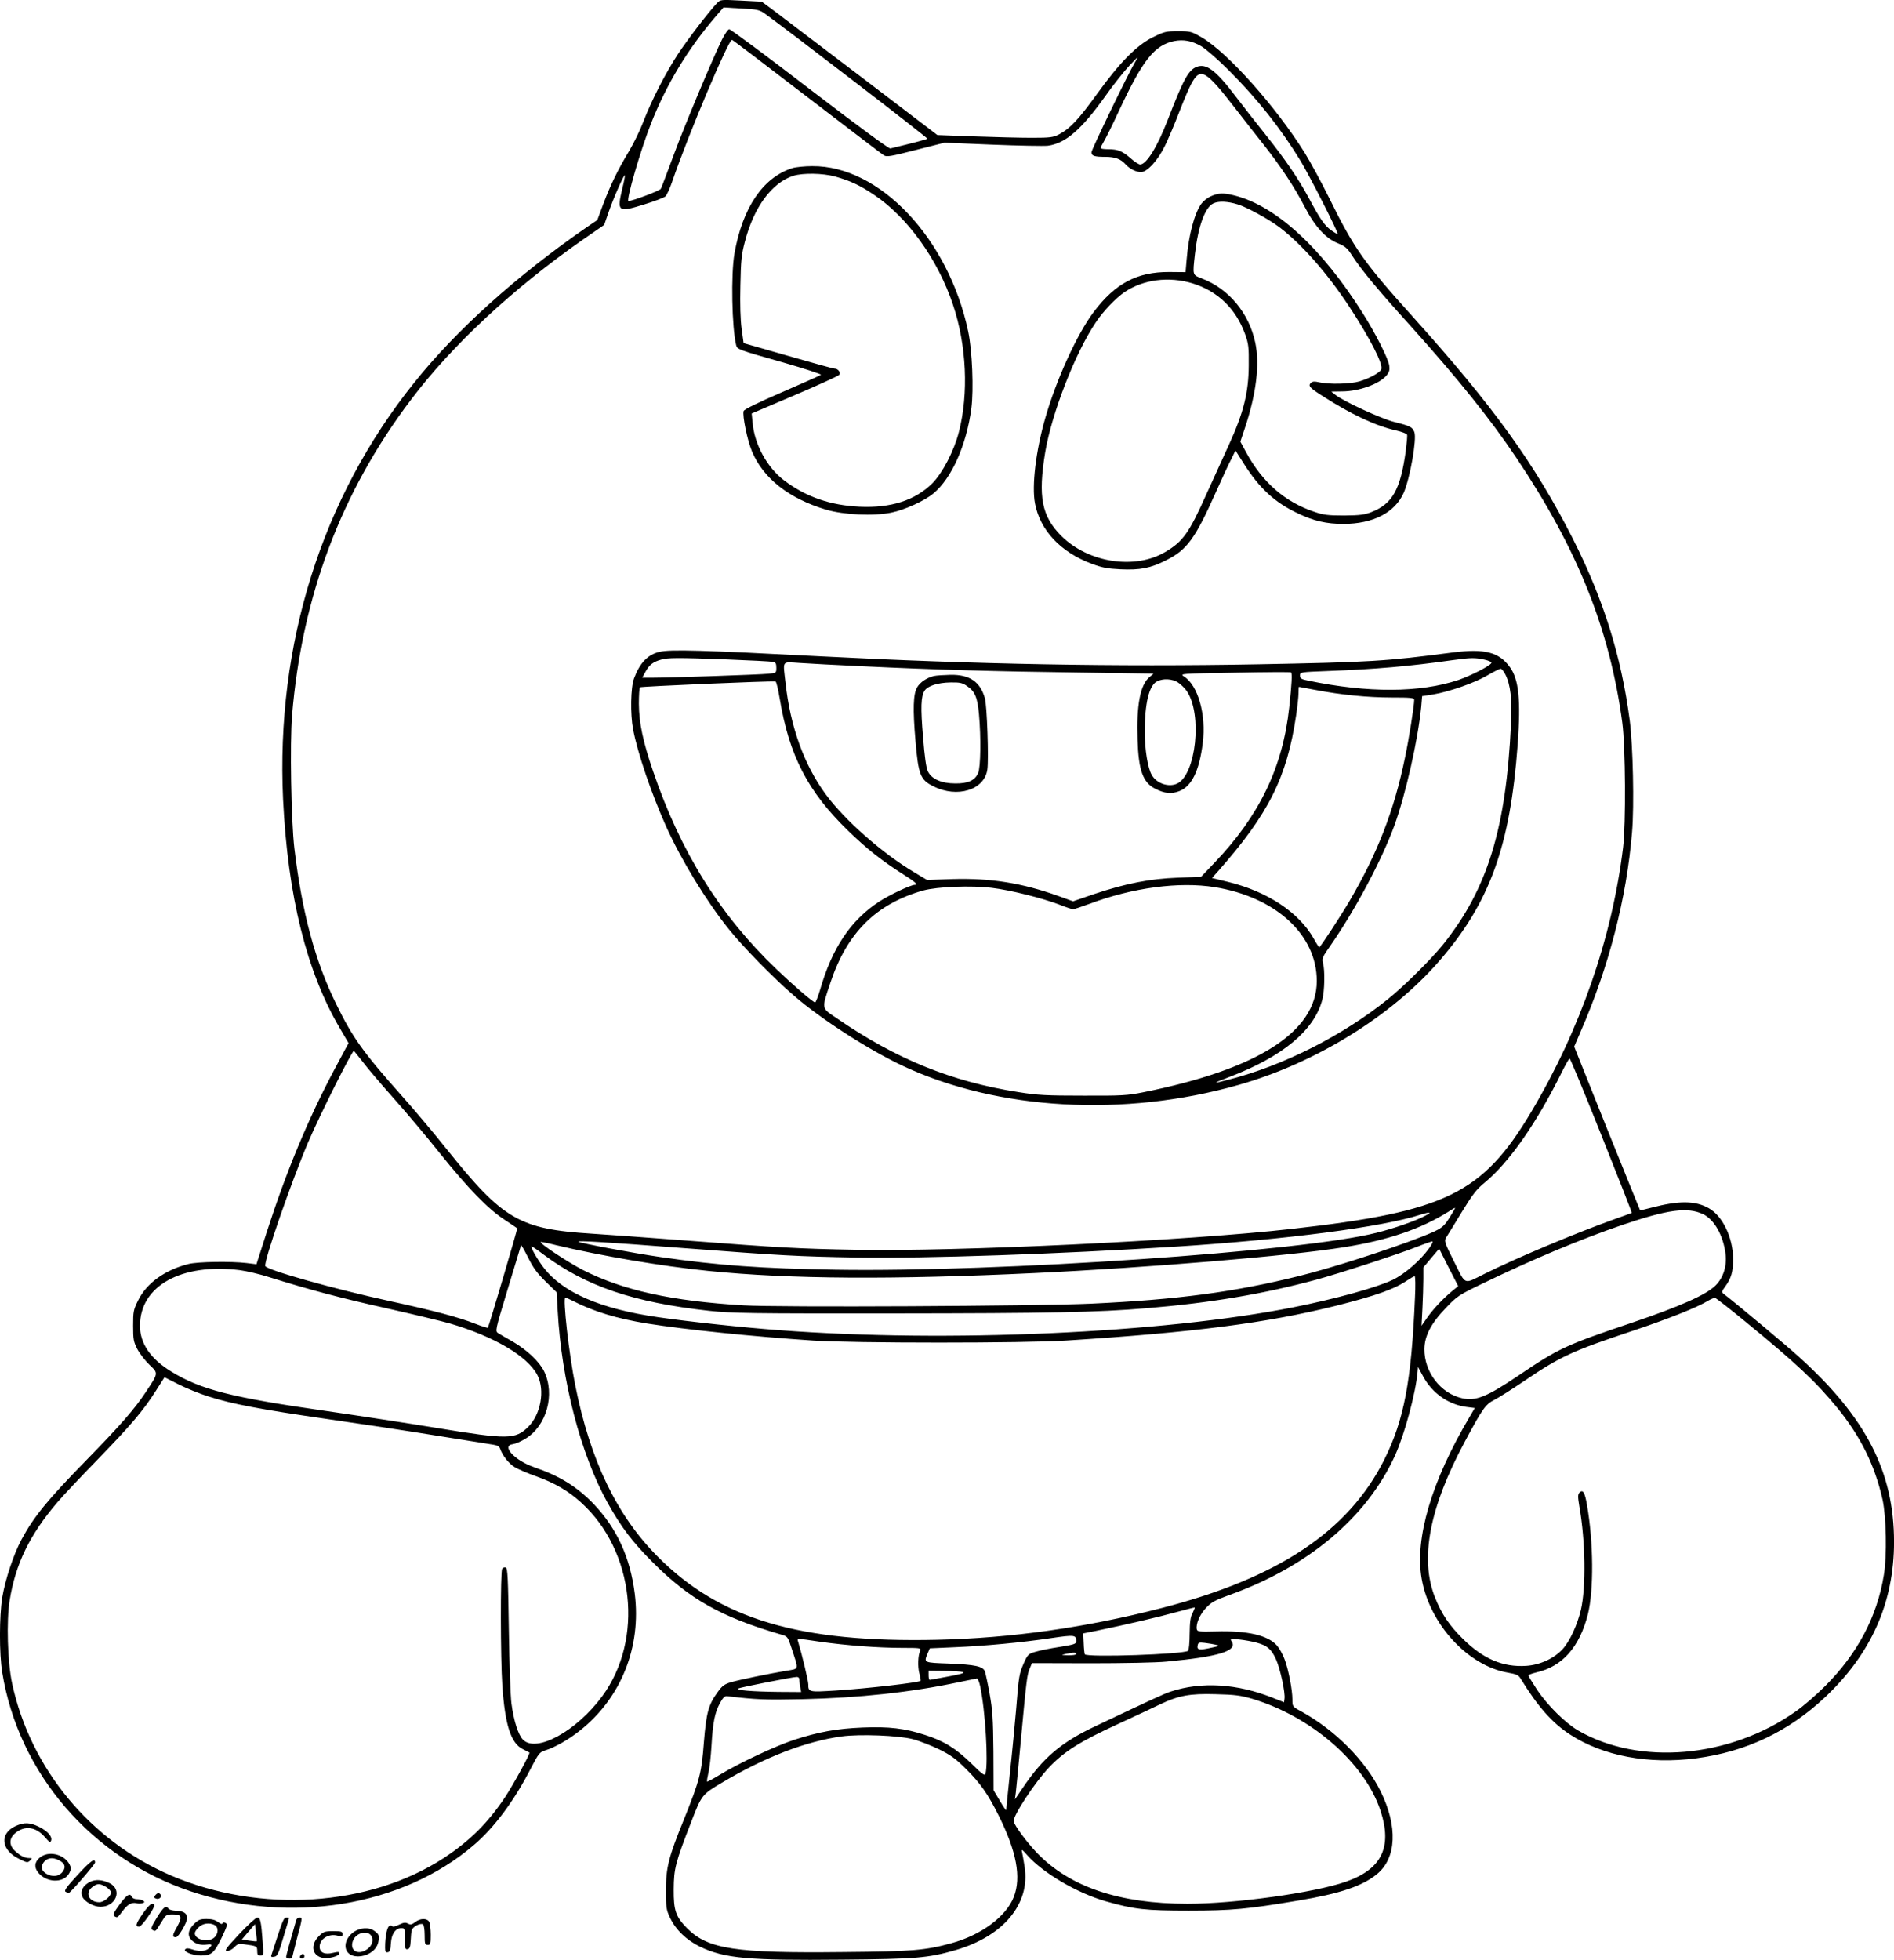 <?xml version="1.0" encoding="UTF-8"?>
<svg xmlns="http://www.w3.org/2000/svg" version="1.0" viewBox="0 0 1244.121 1286.846" preserveAspectRatio="xMidYMid meet">
  <g transform="translate(-374.046,1761.988) scale(0.1,-0.1)" fill="#000000" stroke="none">
    <path d="M8450 17599 c-54 -57 -189 -233 -256 -334 -82 -125 -173 -302 -230 -450 -21 -55 -62 -138 -90 -185 -73 -121 -121 -219 -169 -345 l-41 -110 -65 -44 c-462 -319 -859 -675 -1138 -1024 -607 -756 -909 -1716 -861 -2737 31 -633 154 -1131 375 -1505 l55 -94 -96 -179 c-171 -323 -313 -664 -441 -1061 l-68 -212 -65 8 c-102 12 -319 9 -380 -6 -154 -38 -277 -126 -332 -239 -31 -62 -33 -74 -33 -167 0 -91 3 -105 28 -154 16 -30 52 -76 79 -102 60 -57 61 -52 -27 -184 -69 -105 -168 -218 -385 -440 -260 -266 -347 -373 -429 -525 -52 -98 -106 -261 -126 -380 -19 -123 -20 -366 0 -490 107 -664 587 -1221 1240 -1439 653 -218 1387 -98 1855 302 136 115 267 291 377 505 50 97 59 108 92 118 66 20 157 72 232 132 270 214 403 548 359 898 -30 238 -117 428 -269 588 -111 115 -222 184 -391 242 -130 45 -220 143 -139 152 15 2 51 17 80 35 140 83 198 292 123 444 -31 63 -111 139 -207 195 -40 22 -82 47 -93 54 -22 13 -22 14 62 291 46 153 85 282 87 287 1 4 22 -32 46 -80 34 -69 60 -104 116 -159 l72 -70 7 -123 c25 -458 151 -941 328 -1260 91 -162 161 -255 298 -392 241 -241 447 -357 840 -472 45 -13 45 -13 71 -93 47 -143 50 -131 -34 -145 -114 -19 -307 -59 -364 -75 -43 -13 -58 -23 -88 -65 -61 -83 -75 -135 -91 -331 -15 -201 -28 -249 -130 -503 -102 -250 -119 -318 -119 -466 0 -115 2 -130 27 -182 37 -79 109 -148 199 -191 161 -76 316 -90 930 -84 489 4 567 11 747 63 314 91 491 304 453 546 -6 40 -14 84 -17 98 -5 21 1 17 35 -22 104 -117 329 -249 516 -302 186 -53 260 -61 545 -61 284 0 385 10 719 66 272 45 421 95 517 174 128 105 137 313 24 542 -100 203 -299 403 -522 526 -58 31 -58 32 -58 78 0 63 -26 199 -52 266 -11 30 -33 69 -49 88 -60 68 -193 99 -403 93 -106 -3 -121 -1 -124 14 -7 36 20 98 61 141 35 37 59 50 147 82 522 186 908 510 1094 918 62 136 136 409 148 547 l3 35 34 -63 c60 -110 165 -184 284 -200 l55 -7 -35 -60 c-249 -420 -360 -796 -314 -1060 52 -299 304 -573 568 -618 53 -9 69 -16 81 -37 115 -187 207 -291 326 -369 217 -141 515 -197 828 -156 328 43 608 176 848 402 302 285 452 621 452 1018 0 461 -184 819 -628 1219 -79 72 -424 360 -493 412 -12 9 -11 16 11 45 41 56 53 98 53 184 -1 139 -69 281 -160 332 -89 50 -195 51 -378 3 -39 -10 -72 -18 -73 -17 -1 1 -99 243 -218 538 l-215 537 40 93 c187 427 304 879 340 1314 15 177 6 568 -15 734 -56 424 -172 795 -375 1196 -249 490 -519 865 -1050 1455 -320 355 -386 448 -548 777 -54 109 -128 245 -163 301 -190 303 -502 653 -672 754 -71 41 -76 43 -159 43 -79 0 -91 -3 -164 -39 -108 -53 -218 -165 -367 -371 -122 -169 -178 -229 -250 -267 -39 -20 -57 -23 -178 -23 -74 0 -245 4 -378 9 l-244 9 -484 369 c-267 202 -526 400 -577 438 l-93 69 -135 7 c-134 7 -136 7 -159 -17z m312 -67 c155 -111 1075 -818 1070 -823 -4 -3 -56 -18 -117 -33 -60 -15 -117 -29 -126 -31 -9 -3 -214 148 -530 390 -282 217 -521 394 -529 393 -8 -2 -29 -32 -47 -68 -65 -133 -245 -562 -318 -760 -42 -113 -79 -212 -84 -220 -6 -12 -186 -80 -212 -80 -18 0 79 335 148 509 102 259 242 490 426 704 l50 58 116 -7 c104 -5 120 -9 153 -32z m280 -548 c266 -204 493 -377 504 -384 19 -12 46 -7 210 35 l189 48 316 -13 c174 -7 337 -10 363 -7 117 16 220 106 378 327 52 74 124 164 158 200 61 64 62 65 35 20 -49 -84 -285 -573 -285 -590 0 -24 20 -30 91 -30 64 0 102 -14 134 -50 27 -30 68 -50 101 -50 40 0 111 78 157 173 21 43 63 142 93 220 30 78 66 162 80 187 60 110 92 92 291 -165 51 -66 134 -172 184 -235 114 -145 201 -276 270 -409 66 -128 138 -207 219 -239 46 -19 61 -31 92 -80 60 -93 170 -226 385 -463 313 -349 520 -606 694 -865 403 -601 614 -1128 696 -1740 21 -159 24 -664 5 -819 -73 -596 -282 -1196 -604 -1737 -320 -536 -561 -654 -1573 -767 -690 -78 -2210 -150 -2870 -137 -365 7 -485 13 -1110 61 -247 19 -526 39 -620 45 -473 30 -580 92 -949 553 -87 109 -221 268 -299 355 -251 282 -321 380 -427 597 -141 286 -225 602 -276 1025 -21 182 -30 688 -15 873 65 782 322 1466 780 2071 270 359 673 733 1131 1053 l139 96 30 86 c33 95 100 246 106 240 2 -2 -5 -40 -16 -84 -37 -156 -31 -161 138 -109 70 21 134 46 144 54 9 8 29 51 44 95 108 315 373 941 394 933 6 -1 227 -170 493 -374z m2588 333 c31 -18 110 -87 180 -157 189 -188 346 -387 475 -599 61 -102 249 -471 242 -477 -2 -2 -22 9 -44 25 -42 30 -73 75 -146 212 -70 129 -151 248 -283 414 -66 83 -155 196 -197 252 -131 173 -193 219 -258 193 -53 -22 -85 -81 -189 -350 -68 -175 -139 -290 -180 -290 -9 0 -38 18 -62 40 -55 48 -84 60 -149 60 -27 0 -49 3 -49 8 0 4 10 23 21 42 12 19 58 112 101 205 156 333 232 428 361 455 62 12 115 2 177 -33z m-5507 -6669 c30 -40 121 -147 202 -238 81 -91 218 -253 303 -360 186 -232 319 -369 427 -439 44 -29 81 -54 83 -56 3 -3 -187 -647 -193 -653 -2 -2 -39 9 -82 26 -116 45 -269 85 -553 147 -374 81 -817 206 -827 232 -11 29 169 548 282 814 76 177 287 599 300 599 1 0 27 -33 58 -72z m8137 -483 c111 -278 201 -507 199 -509 -2 -1 -58 -22 -124 -45 -256 -92 -643 -255 -845 -356 -138 -69 -119 -76 -197 79 -63 126 -67 138 -54 159 8 12 54 87 102 166 72 118 99 153 151 195 163 135 342 391 509 729 24 48 46 87 50 87 4 0 98 -227 209 -505z m-981 -512 c-56 -94 -62 -99 -201 -154 -215 -84 -588 -204 -803 -257 -422 -105 -801 -156 -1370 -182 -355 -16 -2057 -25 -2280 -11 -474 28 -793 99 -1055 232 -99 51 -287 175 -278 184 2 2 48 -7 103 -21 297 -71 693 -138 1000 -169 535 -54 1210 -58 2140 -14 745 35 1685 113 2035 170 289 46 505 120 685 233 22 14 41 26 43 26 2 0 -6 -17 -19 -37z m1648 -5 c73 -34 133 -139 148 -260 10 -80 -14 -157 -65 -208 -62 -62 -234 -138 -547 -244 -441 -149 -481 -167 -756 -353 -201 -135 -273 -164 -362 -144 -142 32 -249 172 -248 323 1 86 43 168 140 269 75 79 84 85 248 164 320 155 639 289 915 383 295 100 425 118 527 70z m-1827 -12 c-62 -33 -206 -83 -320 -111 -485 -123 -2481 -259 -3550 -242 -488 8 -770 28 -1150 83 -181 26 -531 92 -540 101 -8 9 197 -4 690 -42 639 -49 745 -55 1140 -62 452 -7 1315 22 2100 72 717 46 1351 128 1600 209 68 21 80 18 30 -8z m28 -212 c-57 -80 -161 -170 -240 -208 -107 -51 -381 -126 -653 -180 -862 -170 -2274 -233 -3375 -150 -233 17 -588 55 -795 85 -380 54 -631 163 -756 329 -42 56 -83 129 -77 136 2 2 39 -23 81 -55 278 -207 589 -313 1087 -368 150 -16 263 -18 1220 -17 1004 1 1328 7 1650 34 422 35 766 93 1115 187 148 40 538 167 665 217 47 19 91 34 98 35 8 1 -1 -19 -20 -45z m149 -283 c-60 -50 -124 -118 -164 -176 l-35 -50 6 115 c3 63 6 149 6 192 l0 76 52 62 52 61 62 -123 63 -123 -42 -34z m-7960 139 c44 -6 130 -26 189 -45 258 -81 479 -140 773 -205 173 -39 361 -84 417 -100 290 -85 511 -215 575 -340 50 -98 22 -256 -60 -338 -85 -84 -133 -85 -601 -8 -190 31 -516 81 -725 111 -625 89 -828 141 -1022 261 -135 83 -203 184 -203 299 0 262 272 413 657 365z m7718 -182 c-23 -546 -72 -803 -202 -1063 -236 -470 -698 -777 -1464 -974 -497 -128 -987 -197 -1474 -208 -905 -20 -1426 135 -1835 547 -267 268 -442 630 -540 1120 -42 207 -84 580 -66 580 4 0 28 -11 54 -24 136 -69 286 -114 482 -146 259 -41 689 -85 1090 -112 263 -18 1393 -18 1665 0 845 54 1315 115 1770 228 262 66 385 109 471 168 21 14 42 26 47 26 5 0 6 -64 2 -142z m2167 -153 c340 -278 467 -398 608 -570 153 -188 246 -377 296 -600 25 -112 30 -372 9 -496 -44 -274 -174 -518 -385 -729 -58 -58 -145 -134 -195 -168 -433 -306 -1028 -357 -1429 -124 -84 50 -198 162 -267 264 -32 49 -59 93 -59 97 0 4 24 13 53 20 171 39 283 166 338 382 39 157 37 474 -6 717 -14 83 -27 104 -49 82 -12 -13 -12 -26 -1 -93 40 -224 44 -530 10 -677 -23 -98 -73 -207 -120 -258 -55 -61 -148 -104 -239 -110 -154 -10 -284 46 -417 178 -89 88 -138 161 -182 270 -102 255 -37 592 197 1027 114 213 135 242 190 270 28 14 120 72 204 129 231 157 314 195 702 324 231 77 431 156 500 199 19 11 40 20 47 19 6 -2 94 -70 195 -153z m-10093 -494 c155 -50 348 -86 765 -146 210 -30 536 -79 726 -110 190 -30 362 -58 382 -61 26 -4 39 -12 44 -27 14 -43 58 -99 98 -122 23 -13 85 -40 140 -59 120 -43 211 -96 294 -172 350 -317 413 -899 138 -1272 -169 -229 -432 -373 -520 -285 -31 31 -61 124 -76 238 -6 44 -14 262 -17 483 -5 341 -8 405 -20 409 -8 3 -19 0 -24 -8 -12 -19 -11 -588 1 -766 18 -259 56 -379 135 -418 22 -11 42 -21 43 -22 8 -4 -103 -206 -157 -289 -115 -173 -234 -291 -406 -404 -489 -319 -1205 -365 -1790 -115 -532 228 -925 703 -1045 1262 -30 138 -38 412 -16 545 39 241 132 431 312 642 35 42 154 168 265 282 221 228 301 322 384 453 l56 88 93 -47 c51 -26 139 -61 195 -79z m6465 -1423 c-14 -25 -18 -58 -19 -135 0 -57 -5 -107 -10 -112 -25 -23 -665 -45 -679 -23 -2 4 -6 37 -7 72 l-3 65 85 17 c202 42 413 91 524 122 66 18 121 32 123 31 2 -2 -5 -18 -14 -37z m-764 -184 c0 -18 -11 -22 -110 -38 -61 -9 -133 -24 -159 -32 -45 -13 -50 -18 -74 -71 -32 -74 -34 -82 -52 -308 -9 -104 -27 -293 -41 -420 -13 -126 -24 -234 -24 -240 0 -5 -19 22 -41 60 l-42 70 -1 255 c-2 217 -6 273 -25 379 -12 68 -27 135 -31 147 -13 33 -64 44 -237 51 -167 6 -165 5 -139 67 l14 33 158 7 c200 8 445 31 639 60 156 23 165 21 165 -20z m-1680 -4 c170 -24 379 -40 539 -40 113 0 123 -1 116 -17 -15 -36 -17 -104 -6 -149 7 -25 10 -48 9 -50 -13 -12 -342 -50 -557 -64 -178 -11 -181 -11 -181 41 0 22 -40 190 -66 277 -8 27 -19 26 146 2z m2866 -6 c69 -19 96 -42 127 -111 27 -61 61 -217 55 -257 l-3 -23 -74 29 c-232 93 -468 108 -671 41 -40 -13 -110 -45 -496 -228 -224 -106 -342 -206 -476 -405 l-51 -75 6 45 c3 25 17 169 31 320 39 422 43 454 60 493 l15 37 383 -1 c213 0 436 4 503 11 341 32 465 70 427 131 -13 20 -12 20 50 14 35 -4 86 -13 114 -21z m-271 -13 c29 -7 28 -8 -23 -19 -83 -19 -100 -16 -95 12 4 22 9 23 46 19 23 -3 56 -8 72 -12z m-915 -61 c0 -6 -23 -9 -52 -9 -49 2 -51 2 -18 9 53 11 70 11 70 0z m-745 -119 c14 -6 -15 -14 -96 -29 -64 -12 -119 -22 -122 -22 -4 0 -7 14 -7 30 l0 30 103 -1 c56 0 111 -4 122 -8z m-1075 -43 c0 -7 3 -30 6 -50 l7 -38 -149 1 c-173 2 -287 11 -262 23 17 8 351 74 381 75 9 1 17 -5 17 -11z m1189 -50 c34 -160 54 -501 35 -573 -4 -17 -18 -8 -92 65 -102 100 -183 150 -307 189 -133 43 -234 55 -409 48 -169 -7 -287 -28 -453 -82 -120 -40 -351 -148 -479 -225 -47 -29 -87 -50 -89 -48 -2 2 2 28 9 59 8 30 16 109 20 175 9 155 22 219 55 280 19 36 32 48 46 47 194 -23 245 -25 495 -20 372 8 719 46 1025 111 61 13 115 24 122 25 6 0 16 -22 22 -51z m1786 -82 c391 -117 741 -422 844 -736 78 -238 8 -383 -227 -465 -208 -73 -728 -145 -1041 -145 -447 0 -773 110 -988 333 -67 70 -148 179 -154 208 -7 33 139 256 233 355 99 104 202 169 450 283 117 54 242 112 278 130 122 58 196 72 365 67 127 -3 164 -8 240 -30z m-2230 -265 c44 -11 122 -42 174 -67 77 -38 110 -62 176 -128 95 -94 145 -166 215 -306 118 -236 150 -406 100 -535 -50 -129 -215 -251 -410 -304 -172 -47 -253 -54 -710 -58 -711 -8 -889 19 -1025 155 -76 77 -90 117 -89 257 1 136 10 173 116 445 67 174 71 178 199 254 283 169 554 273 790 305 120 16 370 6 464 -18z M8945 16516 c-193 -61 -327 -260 -380 -560 -24 -138 -17 -488 11 -602 7 -28 11 -30 312 -115 139 -40 249 -76 245 -80 -4 -4 -119 -55 -255 -114 -160 -69 -249 -113 -253 -124 -9 -30 24 -191 55 -265 74 -177 242 -309 485 -382 120 -35 312 -44 430 -20 88 18 219 77 278 127 119 99 216 317 248 557 16 123 6 381 -21 507 -129 608 -581 1088 -1024 1084 -50 0 -109 -6 -131 -13z m281 -55 c101 -29 158 -55 254 -119 221 -147 421 -425 520 -722 90 -267 104 -584 39 -837 -32 -124 -107 -269 -175 -337 -112 -111 -271 -163 -478 -153 -191 9 -351 64 -494 172 -112 84 -196 237 -208 380 l-6 60 282 120 c155 66 286 126 292 133 13 15 -6 42 -31 42 -9 0 -146 38 -306 84 l-290 83 -13 94 c-8 60 -11 162 -8 284 3 164 7 204 30 290 59 226 177 386 319 431 64 19 191 17 273 -5z M11694 16331 c-23 -10 -51 -33 -63 -50 -45 -63 -83 -205 -96 -367 l-7 -81 -107 1 c-212 1 -355 -75 -496 -262 -110 -146 -246 -444 -319 -699 -61 -212 -89 -443 -67 -558 33 -176 168 -321 373 -397 67 -25 103 -32 188 -36 130 -6 197 7 300 59 138 69 190 140 328 449 38 85 82 181 99 213 l29 59 57 -90 c102 -160 202 -252 353 -323 105 -50 187 -69 299 -69 195 0 338 74 396 204 42 97 87 353 70 399 -13 33 -27 40 -131 66 -86 21 -341 139 -390 180 l-25 20 71 1 c113 0 249 50 294 107 17 21 20 36 16 63 -7 47 -90 211 -175 345 -267 424 -566 700 -836 770 -77 20 -111 19 -161 -4z m176 -53 c60 -18 202 -96 273 -149 147 -111 317 -304 460 -522 138 -210 224 -378 211 -412 -9 -22 -79 -60 -143 -79 -60 -18 -203 -21 -266 -6 -30 7 -43 6 -54 -4 -19 -20 -9 -32 83 -90 179 -115 344 -193 475 -222 38 -9 72 -21 74 -28 3 -6 -2 -56 -9 -111 -35 -250 -87 -343 -224 -397 -46 -18 -76 -22 -180 -23 -106 0 -136 4 -195 24 -195 65 -342 194 -449 391 l-38 70 31 93 c74 223 97 416 67 557 -41 194 -174 354 -350 421 -64 25 -62 18 -46 164 21 181 67 306 122 330 35 16 93 13 158 -7z m-295 -519 c165 -51 284 -167 344 -333 23 -64 25 -85 24 -206 -1 -178 -34 -310 -129 -518 -37 -81 -104 -228 -149 -327 -114 -255 -154 -310 -268 -378 -200 -120 -507 -73 -685 104 -129 129 -154 257 -106 549 43 256 197 653 333 854 47 71 130 158 187 197 123 84 293 106 449 58z M8073 13340 c-78 -18 -130 -73 -168 -175 -22 -60 -25 -233 -6 -334 30 -156 119 -418 216 -635 98 -219 265 -493 412 -676 94 -117 296 -324 428 -437 180 -156 494 -358 719 -463 620 -290 1452 -337 2201 -124 505 143 1003 450 1317 811 334 384 469 756 518 1428 21 289 7 424 -51 504 -71 99 -167 124 -374 97 -444 -58 -538 -64 -1285 -78 -919 -17 -1856 0 -2860 52 -787 41 -998 47 -1067 30z m442 -50 c154 -6 290 -13 303 -16 17 -3 22 -11 22 -38 0 -34 0 -35 -52 -40 -60 -6 -645 -26 -756 -26 l-73 0 22 40 c25 45 50 64 100 78 46 14 108 14 434 2z m4975 -1 c29 -6 49 -16 47 -22 -6 -18 -135 -84 -217 -112 -251 -84 -594 -86 -987 -4 -45 9 -53 14 -53 33 0 23 1 23 183 30 315 12 535 31 817 71 123 17 148 17 210 4z m-4080 -44 c458 -22 871 -34 1421 -41 l487 -7 -28 -24 c-60 -50 -85 -186 -77 -411 6 -200 35 -280 116 -321 60 -31 106 -36 157 -16 82 31 132 132 155 316 24 185 -31 379 -123 437 -29 19 -25 19 332 25 199 4 366 5 371 2 8 -6 5 -74 -12 -230 -43 -395 -196 -711 -491 -1020 l-88 -92 -152 -6 c-186 -7 -342 -38 -546 -106 l-143 -49 -97 35 c-240 86 -445 118 -694 111 l-168 -6 -85 51 c-209 124 -457 343 -581 512 -141 192 -232 443 -263 727 -18 157 -28 142 92 135 56 -4 244 -14 417 -22z m4219 -54 c33 -65 45 -161 37 -321 -32 -690 -154 -1086 -445 -1450 -78 -97 -254 -272 -363 -360 -296 -239 -689 -438 -1050 -530 -108 -28 -107 -25 9 19 348 133 556 305 609 506 16 58 18 195 5 242 -9 29 -4 39 52 119 161 232 334 557 417 784 74 204 154 558 176 777 l6 72 72 11 c107 18 276 77 358 126 40 23 79 43 85 43 7 1 21 -16 32 -38z m-2148 -54 c18 -12 44 -38 56 -56 102 -152 60 -547 -64 -606 -55 -26 -134 0 -166 55 -27 44 -47 169 -47 285 0 185 28 303 79 330 40 22 103 19 142 -8z m-2619 -103 c62 -375 185 -613 450 -869 122 -119 223 -198 360 -285 82 -52 102 -70 77 -70 -26 0 -166 -66 -235 -111 -186 -122 -308 -304 -387 -579 -14 -47 -29 -84 -33 -82 -18 5 -142 112 -252 217 -371 354 -631 771 -812 1302 -66 194 -92 315 -93 441 0 56 3 105 7 109 5 6 865 43 891 38 5 -1 17 -51 27 -111z m3518 56 c165 -32 343 -50 502 -50 123 0 148 -2 148 -15 0 -38 -34 -255 -61 -382 -71 -345 -180 -626 -365 -941 -59 -100 -191 -302 -198 -302 -2 0 -19 26 -36 57 -97 172 -304 309 -561 372 l-107 26 40 45 c332 376 452 616 512 1021 9 59 16 125 16 148 0 22 1 41 3 41 1 0 49 -9 107 -20z m-661 -1295 c402 -65 671 -313 671 -616 0 -333 -386 -580 -1140 -731 -104 -21 -142 -23 -395 -22 -238 0 -301 3 -424 23 -438 68 -805 217 -1194 485 -103 70 -101 56 -41 236 109 326 300 516 609 603 91 25 318 34 452 17 119 -14 333 -68 440 -109 43 -17 84 -31 92 -31 7 0 56 16 107 35 285 107 590 147 823 110z M9874 13181 c-47 -12 -89 -40 -109 -74 -26 -44 -29 -143 -11 -351 19 -224 32 -257 118 -299 156 -79 334 -24 354 109 10 67 -2 421 -16 469 -31 109 -100 156 -226 154 -43 -1 -93 -4 -110 -8z m216 -64 c54 -35 71 -75 81 -185 14 -156 11 -347 -5 -387 -21 -49 -66 -70 -151 -69 -90 0 -156 29 -180 80 -11 23 -21 96 -31 222 -17 198 -14 270 10 307 21 32 88 53 172 54 58 1 77 -3 104 -22z M3844 5631 c-108 -49 -98 -158 21 -216 52 -26 57 -27 73 -11 15 15 15 16 -7 16 -28 0 -58 15 -93 48 -39 36 -38 82 2 115 62 53 136 43 195 -25 28 -33 36 -38 41 -24 10 26 -21 62 -77 90 -62 31 -99 32 -155 7z M4013 5431 c-40 -25 -51 -62 -29 -96 51 -78 175 -85 212 -13 12 24 13 33 2 55 -32 64 -126 91 -185 54z m116 -26 c37 -19 45 -42 26 -71 -20 -30 -57 -40 -96 -24 -38 16 -53 43 -39 70 21 40 62 50 109 25z M4250 5309 c-72 -78 -90 -103 -79 -110 8 -5 17 -9 20 -9 11 0 174 189 174 201 0 32 -29 11 -115 -82z M4330 5263 c-46 -24 -65 -62 -48 -98 14 -32 75 -65 118 -65 101 0 146 110 63 154 -50 25 -95 28 -133 9z m108 -33 c17 -11 32 -27 32 -35 0 -26 -47 -65 -77 -65 -68 0 -96 61 -47 99 33 26 50 26 92 1z M4760 5175 c-10 -12 -9 -16 5 -21 19 -8 40 9 31 25 -10 15 -21 14 -36 -4z M4525 5114 c-38 -52 -45 -68 -34 -75 20 -13 21 -12 54 32 33 45 61 61 94 52 11 -3 29 -2 38 1 15 6 15 8 3 16 -8 6 -27 10 -41 10 -15 0 -29 7 -33 15 -11 28 -32 15 -81 -51z M4677 5053 c-45 -65 -50 -83 -22 -83 17 0 107 129 99 142 -12 20 -33 4 -77 -59z M4771 5029 c-35 -57 -41 -73 -30 -80 21 -13 21 -13 57 46 32 53 34 55 78 55 59 0 64 -16 26 -84 -30 -53 -31 -66 -6 -66 17 0 74 98 74 126 0 31 -25 47 -73 48 -23 1 -46 7 -50 14 -16 24 -33 11 -76 -59z M5311 4920 c-88 -94 -99 -110 -78 -110 13 0 34 11 47 25 20 21 30 24 64 19 83 -11 86 -12 86 -44 0 -24 4 -30 21 -30 21 0 21 3 15 88 -10 138 -16 162 -35 162 -9 0 -63 -49 -120 -110z m116 -46 c-1 -2 -24 0 -50 4 l-48 7 43 51 43 50 7 -55 c4 -30 7 -56 5 -57z M5566 4914 c-21 -64 -40 -123 -43 -131 -4 -11 0 -14 18 -11 21 3 28 17 61 128 21 69 38 126 38 128 0 1 -8 2 -19 2 -14 0 -25 -23 -55 -116z M5686 5013 c-41 -143 -66 -233 -66 -242 0 -12 40 -16 40 -3 0 4 16 64 34 135 32 118 33 127 16 127 -10 0 -21 -8 -24 -17z M5014 4986 c-39 -39 -44 -76 -14 -106 24 -24 60 -34 100 -28 34 5 38 -2 12 -25 -22 -20 -65 -22 -111 -6 -24 8 -36 8 -44 0 -15 -15 50 -41 102 -41 70 0 88 16 136 114 38 80 42 92 27 100 -10 6 -17 5 -20 -2 -2 -8 -12 -5 -29 8 -18 14 -41 20 -75 20 -43 0 -54 -4 -84 -34z m137 -6 c25 -14 25 -54 -1 -80 -37 -37 -130 -18 -130 27 0 8 11 25 25 38 26 27 72 33 106 15z M6467 4999 c-22 -16 -30 -18 -47 -9 -17 9 -29 7 -60 -8 -22 -10 -41 -15 -42 -10 -2 5 -11 6 -19 3 -16 -6 -29 -69 -29 -143 0 -27 4 -33 18 -30 13 2 18 15 20 58 4 62 30 100 69 100 22 0 23 -3 23 -71 0 -62 2 -70 18 -67 13 2 18 15 20 53 1 28 4 60 7 71 5 23 57 50 74 39 6 -3 11 -35 11 -71 0 -57 2 -64 20 -64 18 0 20 7 20 66 0 36 -5 74 -10 85 -14 25 -60 25 -93 -2z M6084 4946 c-42 -19 -74 -62 -74 -101 0 -112 201 -83 217 31 5 36 2 43 -22 62 -31 25 -75 28 -121 8z m98 -42 c15 -33 -5 -73 -46 -92 -57 -28 -100 10 -76 68 22 53 102 69 122 24z M5834 4906 c-56 -56 -44 -126 25 -141 37 -8 111 11 111 29 0 11 -8 12 -41 4 -55 -14 -89 1 -89 40 0 52 62 89 120 72 26 -7 30 -6 30 11 0 17 -7 19 -61 19 -56 0 -64 -3 -95 -34z M5717 4783 c-12 -11 -8 -23 8 -23 8 0 15 7 15 15 0 16 -12 20 -23 8z"></path>
  </g>
</svg>
